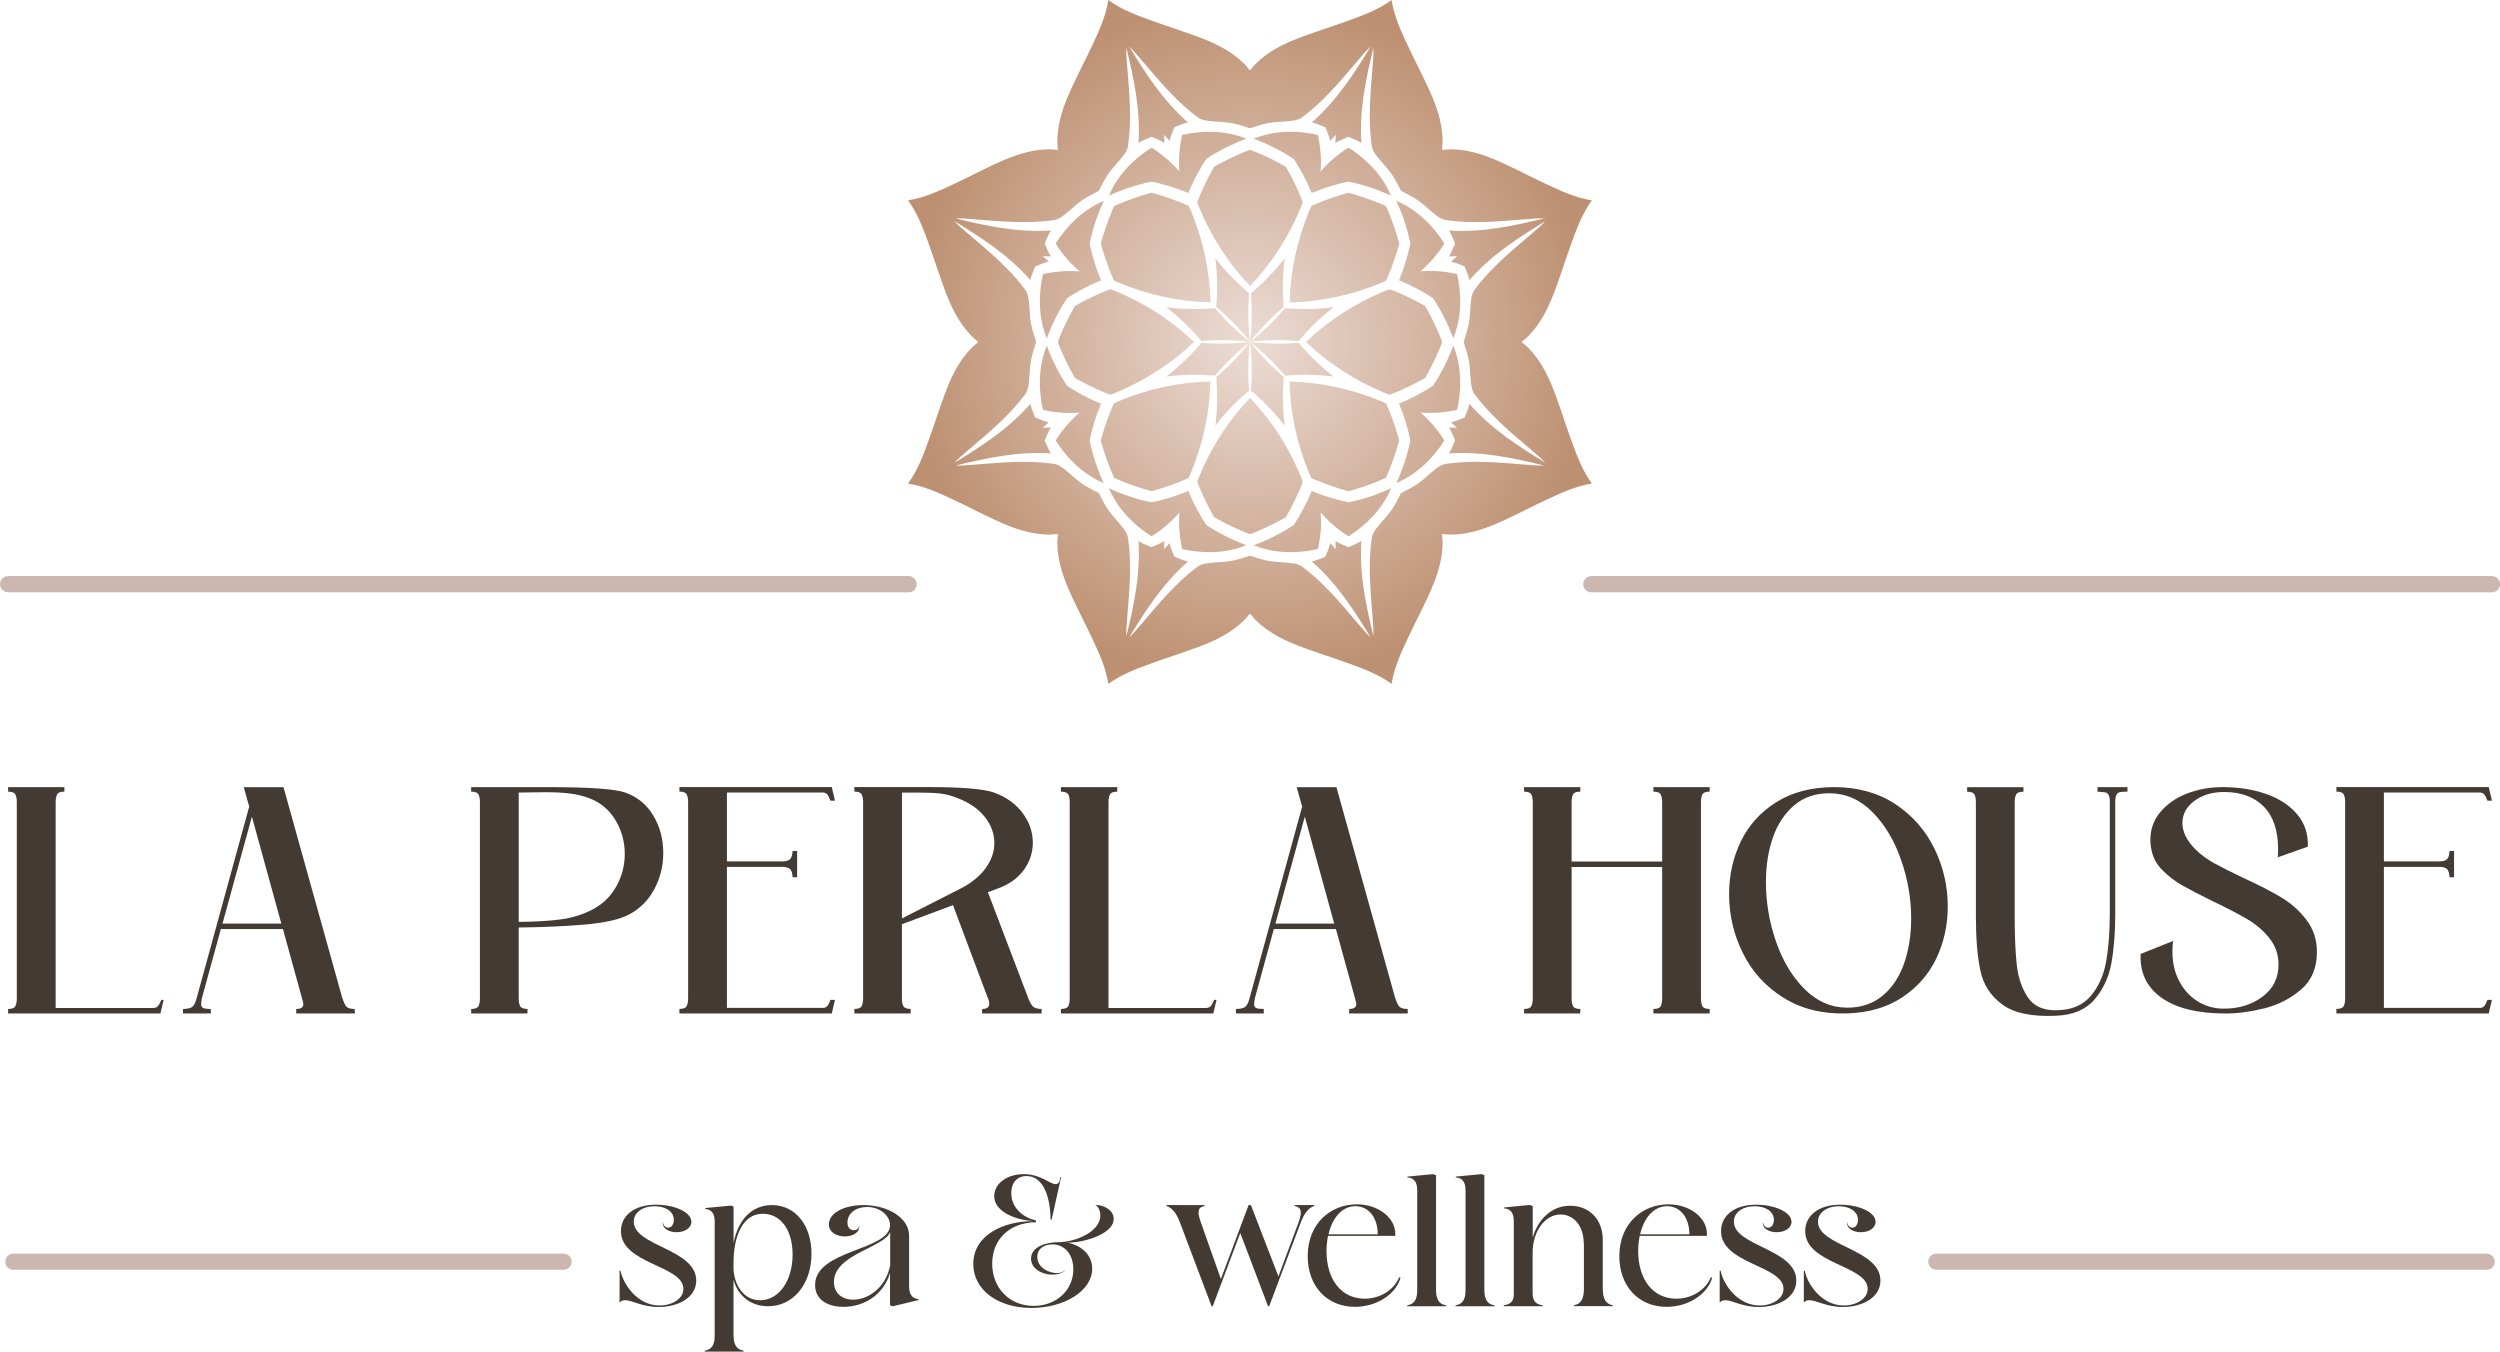 <?xml version="1.0" encoding="UTF-8"?> <svg xmlns="http://www.w3.org/2000/svg" xmlns:xlink="http://www.w3.org/1999/xlink" id="Layer_2" data-name="Layer 2" viewBox="0 0 496.75 268.55"><defs><style> .cls-1 { fill: #ccb6b0; } .cls-2 { fill: url(#radial-gradient); } .cls-3 { fill: #433a33; } </style><radialGradient id="radial-gradient" cx="248.38" cy="67.94" fx="248.38" fy="67.94" r="67.94" gradientUnits="userSpaceOnUse"><stop offset="0" stop-color="#ecdcd5"></stop><stop offset="1" stop-color="#bd9071"></stop></radialGradient></defs><g id="White-bg"><g><g><path class="cls-1" d="m111.99,252.31H2.65c-.89,0-1.61-.72-1.61-1.61s.72-1.61,1.61-1.61h109.34c.89,0,1.61.72,1.61,1.61s-.72,1.61-1.61,1.61Z"></path><path class="cls-1" d="m494.1,252.31h-109.34c-.89,0-1.61-.72-1.61-1.61s.72-1.61,1.61-1.61h109.34c.89,0,1.61.72,1.61,1.61s-.72,1.61-1.61,1.61Z"></path></g><g><path class="cls-3" d="m123.11,252.5h.19c.52,2.66,3.34,6.9,7.77,6.9,2.44,0,4.72-1.31,4.72-3.3,0-4.69-12.41-4.91-12.41-11.48,0-3,2.55-5.25,6.98-5.25,3.53,0,7.02,1.42,7.02,3.41,0,1.2-1.28,2.06-2.93,2.06s-2.78-.79-2.78-1.87h.08c0,.41.45.98,1.01.98.64,0,1.13-.67,1.13-1.57,0-1.58-1.54-2.7-3.83-2.7-2.4,0-4.13,1.24-4.13,3.07,0,4.88,12.41,5.4,12.41,11.7,0,3.34-3.52,5.25-7.46,5.25-3.3,0-5.25-1.35-6.64-1.35-.52,0-.94.19-1.01.41h-.12v-6.26Z"></path><path class="cls-3" d="m147.74,268.37v.19h-7.72v-.19c1.35-.19,1.99-1.13,1.99-2.93v-22.73c0-1.84-.86-2.4-1.87-2.48v-.19l5.1-.49.52.19v7.28c.86-4.65,3.64-7.57,7.61-7.57,4.65,0,7.87,3.97,7.87,9.67,0,6.04-3.63,10.43-8.62,10.43-3.26,0-5.92-1.87-6.87-5.25v10.99c0,1.91.64,2.89,1.99,3.07Zm9.75-19.09c0-4.88-2.36-8.1-5.89-8.1-4.87,0-5.85,6.26-5.85,9.49v1.65c.22,3.07,2.03,6.04,5.29,6.04,3.71,0,6.45-3.86,6.45-9.08Z"></path><path class="cls-3" d="m172.29,239.83c-2.21,0-3.9,1.24-3.9,3.07,0,1.13.64,1.54,1.27,1.54.53,0,1.01-.3,1.01-.75h.07c0,1.31-1.42,1.99-2.89,1.99-1.54,0-3.15-.79-3.15-2.4,0-2.25,3-3.83,6.86-3.83,4.88,0,9.08,2.55,9.08,6.07v10.13c0,1.54.64,2.4,1.87,2.48v.19l-5.13,1.24-.53-.19v-6.45c-1.23,4.24-5.03,6.75-9.26,6.75-3.41,0-5.63-1.61-5.63-4.35,0-7.05,14.89-6.79,14.89-11.89,0-1.8-1.87-3.6-4.58-3.6Zm4.58,4.99c-1.16,3.07-11.17,4.39-11.17,9.9,0,2.14,1.5,3.52,3.83,3.52,3.11,0,6.53-2.51,7.35-6.83v-6.6Z"></path><path class="cls-3" d="m217.69,239.45v-.04c1.76.04,3.6,1.09,3.6,2.78,0,3.22-6.67,4.88-9.3,4.69,3.07.6,5.03,2.59,5.03,5.21,0,4.35-5.47,7.8-12.08,7.8s-11.55-3.56-11.55-8.74c0-5.78,6.08-8.51,11.89-8.51-3.23-.22-7.73-1.73-7.73-4.99,0-2.47,2.55-4.35,5.89-4.35s5.18,1.99,6.3,1.99c.75,0,.94-.86.9-1.35h.19l-1.87,8.4h-.22c0-3.86-1.17-8.66-4.76-8.66-1.88,0-3.04,1.31-3.04,3.38,0,3.11,2.59,4.95,4.91,5.44v.37c-5.13,0-8.7,3.3-8.7,8.21s3.49,8.4,8.25,8.4c4.47,0,7.87-3.11,7.87-7.27,0-2.96-1.72-4.95-4.16-4.95-1.46,0-3,.71-3,2.48,0,2.21,2.4,3.23,3.94,3.23.71,0,1.12-.23,1.5-.49l.04.04c-.6.49-1.46.75-2.48.75-2.18,0-4.24-1.24-4.24-3.19,0-2.48,3.26-3.26,5.4-3.26,3.41,0,8.36-2.06,8.36-5.29,0-.94-.41-1.84-.94-2.06Z"></path><path class="cls-3" d="m240.96,259.55h-.22l-6.26-16.58c-.9-2.44-1.87-3.04-2.7-3.34v-.19h7.58v.19c-1.28.23-1.57.98-.75,3.26l3.98,11.25,5.51-14.7h.45l5.47,14.18,3.97-10.65c.86-2.29.53-3.11-.75-3.34v-.19h3.9v.19c-.83.3-1.8.9-2.7,3.34l-6.26,16.58h-.22l-5.52-14.55-5.47,14.55Z"></path><path class="cls-3" d="m271.17,258.05c3.07,0,5.81-1.73,6.86-4.27l.26.11c-.97,3.34-4.8,5.78-9.07,5.78-5.55,0-9.41-4.13-9.38-10.13.04-6.53,4.65-10.24,9.75-10.24,4.35,0,7.65,2.74,7.65,5.81v.45h-13.36c-.18.94-.3,1.95-.3,3.04,0,5.7,3,9.45,7.58,9.45Zm2.59-12.79c0-3.3-1.8-5.59-4.43-5.59s-4.58,2.25-5.36,5.59h9.79Z"></path><path class="cls-3" d="m279.67,233.98v-.19l5.03-.49.64.19v22.8c0,1.91.64,2.89,1.99,3.07v.19h-7.72v-.19c1.35-.19,1.99-1.12,1.99-2.93v-19.95c0-1.88-.86-2.44-1.91-2.51Z"></path><path class="cls-3" d="m289.27,233.98v-.19l5.03-.49.64.19v22.8c0,1.91.64,2.89,1.99,3.07v.19h-7.72v-.19c1.35-.19,1.99-1.12,1.99-2.93v-19.95c0-1.88-.86-2.44-1.91-2.51Z"></path><path class="cls-3" d="m314.69,247.1c0-3.6-2.06-5.78-4.58-5.78-3.15,0-5.58,3.38-5.58,7.57v8.1c0,1.46.64,2.21,1.99,2.36v.19h-7.72v-.19c1.35-.15,1.99-.82,1.99-2.14v-14.59c0-1.87-.86-2.44-1.91-2.51v-.19l5.03-.49.64.19v6.3c.97-3.45,3.6-6.34,7.43-6.34s6.49,2.74,6.49,6.75v9.71c0,2.06.64,3.11,1.99,3.3v.19h-7.73v-.19c1.35-.19,1.99-1.24,1.99-3.22v-9.04Z"></path><path class="cls-3" d="m333.09,258.05c3.07,0,5.81-1.73,6.87-4.27l.26.11c-.98,3.34-4.8,5.78-9.08,5.78-5.55,0-9.41-4.13-9.38-10.13.04-6.53,4.65-10.24,9.75-10.24,4.35,0,7.65,2.74,7.65,5.81v.45h-13.35c-.19.94-.3,1.95-.3,3.04,0,5.7,3,9.45,7.57,9.45Zm2.59-12.79c0-3.3-1.8-5.59-4.42-5.59s-4.58,2.25-5.37,5.59h9.79Z"></path><path class="cls-3" d="m341.7,252.5h.19c.52,2.66,3.34,6.9,7.77,6.9,2.44,0,4.72-1.31,4.72-3.3,0-4.69-12.41-4.91-12.41-11.48,0-3,2.55-5.25,6.98-5.25,3.53,0,7.02,1.42,7.02,3.41,0,1.2-1.28,2.06-2.93,2.06s-2.78-.79-2.78-1.87h.08c0,.41.45.98,1.01.98.64,0,1.13-.67,1.13-1.57,0-1.58-1.54-2.7-3.83-2.7-2.4,0-4.13,1.24-4.13,3.07,0,4.88,12.41,5.4,12.41,11.7,0,3.34-3.52,5.25-7.46,5.25-3.3,0-5.25-1.35-6.64-1.35-.52,0-.94.19-1.01.41h-.12v-6.26Z"></path><path class="cls-3" d="m358.42,252.5h.19c.52,2.66,3.34,6.9,7.76,6.9,2.44,0,4.73-1.31,4.73-3.3,0-4.69-12.41-4.91-12.41-11.48,0-3,2.55-5.25,6.98-5.25,3.52,0,7.01,1.42,7.01,3.41,0,1.2-1.28,2.06-2.92,2.06s-2.78-.79-2.78-1.87h.07c0,.41.45.98,1.01.98.64,0,1.12-.67,1.12-1.57,0-1.58-1.54-2.7-3.83-2.7s-4.12,1.24-4.12,3.07c0,4.88,12.41,5.4,12.41,11.7,0,3.34-3.52,5.25-7.46,5.25-3.3,0-5.25-1.35-6.64-1.35-.53,0-.94.19-1.01.41h-.11v-6.26Z"></path></g><g><path class="cls-3" d="m32.51,198.68l-.64,2.7H1.61v-.9c.77,0,1.25-.18,1.44-.55.19-.36.29-.89.29-1.57v-38.94c0-.69-.1-1.21-.29-1.57-.19-.36-.67-.55-1.44-.55v-.9h11.18v.9c-.77,0-1.25.18-1.44.55-.19.36-.29.89-.29,1.57v40.87h19.28c.42,0,.75-.1.96-.29.21-.19.47-.63.77-1.32h.45Z"></path><path class="cls-3" d="m68.05,198.36c.26.81.52,1.37.8,1.67.28.3.83.45,1.64.45v.9h-11.63v-.9c.94,0,1.41-.32,1.41-.96,0-.17-.08-.55-.26-1.16l-3.79-13.75h-12.34l-3.79,13.82-.13,1.03c0,.43.14.71.42.83s.78.19,1.51.19v.9h-5.53v-.9c.73,0,1.3-.11,1.7-.32.4-.21.74-.79.99-1.73l10.47-38.17-1.09-3.85h7.9l11.7,41.96Zm-17.99-36.11l-5.85,21.27h11.69l-5.85-21.27Z"></path><path class="cls-3" d="m129.83,162.08c1.3,2.21,1.96,4.66,1.96,7.36s-.59,4.97-1.76,7.2c-1.18,2.23-2.86,3.92-5.05,5.08-1.89.99-4.82,1.65-8.81,1.99-3.98.34-8.35.54-13.1.58v14.07c0,.69.09,1.21.29,1.57s.67.55,1.45.55v.9h-11.19v-.9c.77,0,1.25-.18,1.45-.55.19-.36.29-.89.29-1.57v-38.94c0-.69-.09-1.21-.29-1.57-.19-.36-.67-.55-1.45-.55v-.9h15.1c8.31,0,13.5.36,15.55,1.09,2.39.86,4.25,2.39,5.56,4.59Zm-7.36,14.04c1.11-2.01,1.67-4.15,1.67-6.43,0-2.44-.62-4.69-1.86-6.75-1.24-2.06-3-3.51-5.27-4.37-1.16-.43-2.42-.73-3.79-.9-1.37-.17-2.95-.26-4.75-.26l-5.4.07v25.7c3.56-.04,6.4-.21,8.54-.52,2.14-.3,4.18-.94,6.1-1.93,2.06-1.07,3.64-2.61,4.76-4.63Z"></path><path class="cls-3" d="m163.46,200.28c.35,0,.62-.1.84-.29.21-.19.45-.63.71-1.32h.9l-.64,2.7h-30.27v-.9c.77,0,1.25-.18,1.44-.55.19-.36.29-.89.29-1.57v-38.94c0-.69-.1-1.21-.29-1.57-.19-.36-.67-.55-1.44-.55v-.9h30.27l.64,2.7h-.9c-.26-.69-.49-1.12-.71-1.32s-.49-.29-.84-.29h-19.02v13.68h10.99c.73,0,1.24-.14,1.54-.42.3-.28.47-.83.52-1.64h.9v5.21h-.9c-.05-.82-.21-1.36-.52-1.64-.3-.28-.81-.42-1.54-.42h-10.99v28.01h19.02Z"></path><path class="cls-3" d="m204.33,198.36c.3.81.62,1.37.97,1.67.34.3.9.45,1.67.45v.9h-11.82v-.9c.94,0,1.41-.34,1.41-1.03,0-.39-.08-.75-.26-1.09l-6.94-18.51-10.15,3.79v14.71c0,.69.09,1.21.29,1.57s.67.55,1.45.55v.9h-11.19v-.9c.77,0,1.25-.18,1.45-.55s.29-.89.29-1.57v-38.94c0-.69-.09-1.21-.29-1.57s-.67-.55-1.45-.55v-.9h14.52c6.77,0,11.19.36,13.24,1.09,2.44.9,4.33,2.26,5.68,4.08,1.35,1.82,2.02,3.78,2.02,5.88,0,1.97-.6,3.78-1.8,5.43-1.2,1.65-2.93,2.88-5.2,3.69l-1.93.71,8.03,21.08Zm-25.12-15.87l11.75-5.98c2.14-1.11,3.78-2.46,4.92-4.05,1.13-1.58,1.7-3.23,1.7-4.95,0-1.84-.63-3.57-1.89-5.17-1.27-1.61-3.07-2.86-5.43-3.76-1.16-.47-2.28-.77-3.37-.9s-2.54-.19-4.33-.19h-3.34v25Z"></path><path class="cls-3" d="m241.72,198.68l-.64,2.7h-30.27v-.9c.77,0,1.25-.18,1.45-.55s.29-.89.29-1.57v-38.94c0-.69-.09-1.21-.29-1.57s-.67-.55-1.45-.55v-.9h11.19v.9c-.77,0-1.25.18-1.45.55s-.29.89-.29,1.57v40.87h19.27c.43,0,.75-.1.96-.29.21-.19.47-.63.77-1.32h.45Z"></path><path class="cls-3" d="m277.26,198.36c.26.81.53,1.37.81,1.67s.83.45,1.64.45v.9h-11.63v-.9c.94,0,1.42-.32,1.42-.96,0-.17-.09-.55-.26-1.16l-3.79-13.75h-12.34l-3.79,13.82-.13,1.03c0,.43.14.71.41.83.28.13.78.19,1.51.19v.9h-5.53v-.9c.73,0,1.3-.11,1.7-.32s.74-.79.99-1.73l10.47-38.17-1.09-3.85h7.9l11.69,41.96Zm-17.99-36.11l-5.85,21.27h11.69l-5.85-21.27Z"></path><path class="cls-3" d="m339.71,157.3c-.77,0-1.25.18-1.44.55s-.29.89-.29,1.57v38.94c0,.69.1,1.21.29,1.57s.67.55,1.44.55v.9h-11.18v-.9c.77,0,1.25-.18,1.45-.55.19-.36.29-.89.29-1.57v-26.09h-17.99v26.09c0,.69.1,1.21.29,1.57.19.36.67.55,1.44.55v.9h-11.18v-.9c.77,0,1.25-.18,1.44-.55.19-.36.29-.89.29-1.57v-38.94c0-.69-.1-1.21-.29-1.57-.19-.36-.67-.55-1.44-.55v-.9h11.18v.9c-.77,0-1.25.18-1.44.55-.19.36-.29.89-.29,1.57v11.76h17.99v-11.76c0-.69-.1-1.21-.29-1.57-.19-.36-.67-.55-1.45-.55v-.9h11.18v.9Z"></path><path class="cls-3" d="m354.33,198.23c-3.53-2.23-6.21-5.18-8.03-8.87-1.82-3.68-2.73-7.58-2.73-11.69,0-3.77.78-7.27,2.35-10.51,1.56-3.23,3.93-5.84,7.1-7.81,3.17-1.97,7-2.95,11.5-2.95s8.71,1.13,12.12,3.4c3.4,2.27,5.98,5.22,7.74,8.84,1.76,3.62,2.64,7.44,2.64,11.47,0,3.69-.75,7.11-2.25,10.28-1.5,3.17-3.76,5.76-6.78,7.77-3.02,2.02-6.71,3.09-11.09,3.21-4.84.13-9.03-.92-12.56-3.15Zm19.79-.42c1.91-1.61,3.32-3.75,4.24-6.43.92-2.67,1.39-5.62,1.39-8.83,0-3.98-.67-7.9-2.03-11.76-1.35-3.86-3.25-7.01-5.72-9.48-2.46-2.46-5.3-3.69-8.51-3.69-2.79,0-5.12.8-7.01,2.41-1.88,1.61-3.29,3.74-4.21,6.4-.92,2.66-1.38,5.59-1.38,8.8,0,4.03.66,7.97,1.99,11.82,1.33,3.85,3.22,7.01,5.69,9.48,2.46,2.46,5.3,3.69,8.51,3.69,2.78,0,5.13-.81,7.03-2.41Z"></path><path class="cls-3" d="m416.75,156.4h5.98v.9c-.13,0-.47.01-1.02.03-.56.02-.94.19-1.12.52-.19.32-.29.82-.29,1.51v22.23c0,3.73-.26,6.99-.77,9.8-.51,2.81-1.64,5.22-3.37,7.23-1.74,2.02-4.3,3.09-7.68,3.21-4.75.21-8.29-.52-10.6-2.22-2.32-1.69-3.77-3.93-4.37-6.71-.6-2.78-.9-6.43-.9-10.92v-22.55c0-.69-.09-1.21-.29-1.57-.19-.36-.67-.55-1.45-.55v-.9h11.19v.9c-.77,0-1.25.18-1.45.55-.19.36-.29.89-.29,1.57v22.55c0,4.03.14,7.28.42,9.77.28,2.48.99,4.6,2.15,6.36,1.16,1.76,3,2.63,5.53,2.63,3.04,0,5.35-.92,6.94-2.76,1.58-1.84,2.62-4.12,3.12-6.84.49-2.72.74-5.9.74-9.54v-22.23c0-.69-.08-1.17-.26-1.45-.17-.28-.4-.44-.67-.48-.28-.04-.78-.09-1.51-.13v-.9Z"></path><path class="cls-3" d="m431.79,186.98c-.09.47-.13,1.18-.13,2.12,0,2.19.45,4.13,1.35,5.85.9,1.72,2.12,3.05,3.67,4.02,1.54.96,3.28,1.45,5.2,1.45,3,0,5.56-.79,7.68-2.38,2.12-1.58,3.18-3.7,3.18-6.36,0-1.97-.59-3.7-1.77-5.21-1.18-1.5-2.64-2.76-4.37-3.79-1.73-1.03-4.04-2.22-6.91-3.6-2.53-1.24-4.53-2.28-6.01-3.12-1.47-.83-2.79-1.83-3.95-2.99-1.16-1.16-1.89-2.46-2.19-3.92-.17-.69-.26-1.41-.26-2.18,0-2.1.66-3.94,1.99-5.53,1.33-1.58,3.09-2.81,5.27-3.66,2.19-.85,4.56-1.28,7.13-1.28,3.13,0,5.99.45,8.58,1.35,2.59.9,4.65,2.24,6.17,4.02,1.52,1.78,2.24,3.93,2.15,6.46l-5.98,2.12c.04-.39.07-.92.07-1.61,0-3.73-.96-6.55-2.86-8.48-1.91-1.93-4.53-2.89-7.87-2.89-2.35,0-4.32.59-5.91,1.77-1.58,1.18-2.38,2.65-2.38,4.4s.9,3.58,2.7,5.33c.95.94,2.12,1.81,3.53,2.6,1.42.79,3.34,1.77,5.78,2.92,3.17,1.46,5.73,2.77,7.68,3.95,1.95,1.18,3.61,2.66,4.98,4.47,1.37,1.8,2.06,3.92,2.06,6.36,0,3.17-1.05,5.65-3.15,7.45-2.1,1.8-4.52,3.04-7.26,3.73-2.74.69-5.31,1.03-7.71,1.03-5.61,0-9.87-1.05-12.79-3.15-2.92-2.1-4.29-4.99-4.12-8.68l6.43-2.57Z"></path><path class="cls-3" d="m492.7,200.28c.34,0,.62-.1.84-.29.21-.19.45-.63.71-1.32h.9l-.64,2.7h-30.27v-.9c.77,0,1.25-.18,1.45-.55.19-.36.29-.89.29-1.57v-38.94c0-.69-.09-1.21-.29-1.57-.19-.36-.67-.55-1.45-.55v-.9h30.27l.64,2.7h-.9c-.26-.69-.49-1.12-.71-1.32s-.5-.29-.84-.29h-19.02v13.68h10.99c.73,0,1.24-.14,1.54-.42.3-.28.47-.83.51-1.64h.9v5.21h-.9c-.04-.82-.21-1.36-.51-1.64-.3-.28-.82-.42-1.54-.42h-10.99v28.01h19.02Z"></path></g><path class="cls-1" d="m180.55,117.69H1.61c-.89,0-1.61-.72-1.61-1.61s.72-1.61,1.61-1.61h178.94c.89,0,1.61.72,1.61,1.61s-.72,1.61-1.61,1.61Z"></path><path class="cls-1" d="m495.15,117.69h-178.95c-.89,0-1.61-.72-1.61-1.61s.72-1.61,1.61-1.61h178.95c.89,0,1.61.72,1.61,1.61s-.72,1.61-1.61,1.61Z"></path><path class="cls-2" d="m264.99,61.05c-2.53,1.96-4.84,4.21-6.96,6.69-3.26-.25-6.48-.21-9.65.19,2.53-1.96,4.84-4.21,6.96-6.69,3.26.25,6.48.21,9.65-.19Zm-6.96,7.08c-3.26.25-6.48.21-9.65-.19,2.53,1.96,4.84,4.21,6.96,6.69,3.26-.25,6.48-.21,9.65.19-2.53-1.96-4.84-4.21-6.96-6.69Zm-2.96,6.77c-2.48-2.13-4.73-4.43-6.69-6.96.4,3.18.44,6.4.19,9.65,2.48,2.13,4.73,4.43,6.69,6.96-.4-3.18-.44-6.4-.19-9.65Zm-6.88,2.69c-.25-3.26-.21-6.48.19-9.65-1.96,2.53-4.21,4.84-6.69,6.96.25,3.26.21,6.48-.19,9.65,1.96-2.53,4.21-4.84,6.69-6.96Zm-6.77-2.96c2.13-2.48,4.43-4.73,6.96-6.69-3.18.4-6.4.44-9.65.19-2.13,2.48-4.43,4.73-6.96,6.69,3.18-.4,6.4-.44,9.65-.19Zm-2.69-6.88c3.26-.25,6.48-.21,9.65.19-2.53-1.96-4.84-4.21-6.96-6.69-3.26.25-6.48.21-9.65-.19,2.53,1.96,4.84,4.21,6.96,6.69Zm2.96-6.77c2.48,2.13,4.73,4.43,6.69,6.96-.4-3.18-.44-6.4-.19-9.65-2.48-2.13-4.73-4.43-6.69-6.96.4,3.18.44,6.4.19,9.65Zm6.88-2.69c.25,3.26.21,6.48-.19,9.65,1.96-2.53,4.21-4.84,6.69-6.96-.25-3.26-.21-6.48.19-9.65-1.96,2.53-4.21,4.84-6.69,6.96Zm-14.06,48.67c.1.73.23,1.44.4,2.12.68.17,1.38.3,2.12.4,3.6.49,7.17.26,10.63-1.14-2.88-1.06-5.52-2.42-7.97-4.03-1.38-2.1-2.58-4.35-3.56-6.76-2.4,1.01-4.84,1.76-7.3,2.26-2.87-.59-5.7-1.5-8.48-2.79,1.46,3.44,3.82,6.13,6.7,8.32.59.45,1.18.85,1.78,1.21.6-.36,1.19-.77,1.78-1.21,1.39-1.05,2.65-2.22,3.75-3.53-.15,1.71-.08,3.43.16,5.15Zm51.26-56.79c.45-.59.85-1.18,1.21-1.78-.36-.6-.77-1.19-1.21-1.78-2.2-2.89-4.89-5.25-8.32-6.7,1.29,2.78,2.2,5.61,2.79,8.48-.51,2.46-1.25,4.9-2.26,7.3,2.42.98,4.66,2.18,6.76,3.56,1.61,2.45,2.97,5.09,4.03,7.97,1.4-3.46,1.63-7.03,1.14-10.63-.1-.73-.23-1.44-.4-2.12-.68-.17-1.38-.3-2.12-.4-1.73-.24-3.45-.3-5.15-.16,1.31-1.1,2.48-2.37,3.53-3.75Zm1.62,31.65c.73-.1,1.44-.23,2.12-.4.17-.68.3-1.38.4-2.12.49-3.6.26-7.17-1.14-10.63-1.06,2.88-2.42,5.52-4.03,7.97-2.1,1.38-4.35,2.58-6.76,3.56,1.01,2.4,1.76,4.84,2.26,7.3-.59,2.87-1.5,5.7-2.79,8.48,3.44-1.46,6.13-3.82,8.32-6.7.45-.59.85-1.18,1.21-1.78-.36-.6-.77-1.19-1.21-1.78-1.05-1.39-2.22-2.65-3.53-3.75,1.71.15,3.43.08,5.15-.16Zm-21.23,23.52c.59.45,1.18.85,1.78,1.21.6-.36,1.19-.77,1.78-1.21,2.89-2.2,5.25-4.89,6.7-8.32-2.78,1.29-5.61,2.2-8.48,2.79-2.46-.51-4.9-1.25-7.3-2.26-.98,2.42-2.18,4.66-3.56,6.76-2.45,1.61-5.09,2.97-7.97,4.03,3.46,1.4,7.03,1.63,10.63,1.14.73-.1,1.44-.23,2.12-.4.17-.68.3-1.38.4-2.12.24-1.73.3-3.45.16-5.15,1.1,1.31,2.37,2.48,3.75,3.53Zm-55.17-19.61c-.45.59-.85,1.18-1.21,1.78.36.6.77,1.19,1.21,1.78,2.2,2.89,4.89,5.25,8.32,6.7-1.29-2.78-2.2-5.61-2.79-8.48.51-2.46,1.25-4.9,2.26-7.3-2.42-.98-4.66-2.18-6.76-3.56-1.61-2.45-2.97-5.09-4.03-7.97-1.4,3.46-1.63,7.03-1.14,10.63.1.73.23,1.44.4,2.12.68.17,1.38.3,2.12.4,1.73.24,3.45.3,5.15.16-1.31,1.1-2.48,2.37-3.53,3.75Zm-1.62-31.65c-.73.1-1.44.23-2.12.4-.17.68-.3,1.38-.4,2.12-.49,3.6-.26,7.17,1.14,10.63,1.06-2.88,2.42-5.52,4.03-7.97,2.1-1.38,4.35-2.58,6.76-3.56-1.01-2.4-1.76-4.84-2.26-7.3.59-2.87,1.5-5.7,2.79-8.48-3.44,1.46-6.13,3.82-8.32,6.7-.45.59-.85,1.18-1.21,1.78.36.6.77,1.19,1.21,1.78,1.05,1.39,2.22,2.65,3.53,3.75-1.71-.15-3.43-.08-5.15.16Zm21.23-23.52c-.59-.45-1.18-.85-1.78-1.21-.6.36-1.19.77-1.78,1.21-2.89,2.2-5.25,4.89-6.7,8.32,2.78-1.29,5.61-2.2,8.48-2.79,2.46.51,4.9,1.25,7.3,2.26.98-2.42,2.18-4.66,3.56-6.76,2.45-1.61,5.09-2.97,7.97-4.03-3.46-1.4-7.03-1.63-10.63-1.14-.73.1-1.44.23-2.12.4-.17.68-.3,1.38-.4,2.12-.24,1.73-.3,3.45-.16,5.15-1.1-1.31-2.37-2.48-3.75-3.53Zm31.65-1.62c-.1-.73-.23-1.44-.4-2.12-.68-.17-1.38-.3-2.12-.4-3.6-.49-7.17-.26-10.63,1.14,2.88,1.06,5.52,2.42,7.97,4.03,1.38,2.1,2.58,4.35,3.56,6.76,2.4-1.01,4.84-1.76,7.3-2.26,2.87.59,5.7,1.5,8.48,2.79-1.46-3.44-3.82-6.13-6.7-8.32-.59-.45-1.18-.85-1.78-1.21-.6.36-1.19.77-1.78,1.21-1.39,1.05-2.65,2.22-3.75,3.53.15-1.71.08-3.43-.16-5.15Zm12.89,49.12c.42.17.74.3.99.38.26-.08.58-.21.99-.38,2.11-.87,4.13-1.86,6.06-2.97,1.11-1.93,2.1-3.95,2.97-6.06.17-.42.3-.74.38-.99,0-.03-.02-.06-.03-.09.01-.03.02-.06.03-.09-.08-.26-.21-.58-.38-.99-.87-2.11-1.86-4.13-2.97-6.06-1.93-1.11-3.95-2.1-6.06-2.97-.42-.17-.74-.3-.99-.38-.26.08-.58.21-.99.38-5.92,2.45-11.14,5.82-15.65,10.11,4.51,4.29,9.73,7.67,15.65,10.11Zm-14.99,15.96c.17.42.31.74.43.97.24.13.56.26.97.43,2.11.88,4.23,1.6,6.38,2.19,2.15-.58,4.27-1.31,6.38-2.19.42-.17.74-.31.97-.43.01-.03.03-.06.04-.09.03-.02.06-.03.09-.04.13-.24.26-.56.43-.97.88-2.11,1.6-4.23,2.19-6.38-.58-2.15-1.31-4.27-2.19-6.38-.17-.42-.31-.74-.43-.97-.24-.13-.56-.26-.97-.43-5.92-2.46-11.99-3.76-18.22-3.91.16,6.23,1.46,12.3,3.91,18.22Zm-21.88.69c-.17.42-.3.74-.38.99.08.26.21.58.38.99.87,2.11,1.86,4.13,2.97,6.06,1.93,1.11,3.95,2.1,6.06,2.97.42.17.74.3.99.38.03,0,.06-.02.09-.03.03.01.06.02.09.03.26-.08.58-.21.99-.38,2.11-.87,4.13-1.86,6.06-2.97,1.11-1.93,2.1-3.95,2.97-6.06.17-.42.3-.74.38-.99-.08-.26-.21-.58-.38-.99-2.45-5.92-5.82-11.14-10.11-15.65-4.29,4.51-7.67,9.73-10.11,15.65Zm-15.96-14.99c-.42.17-.74.31-.97.43-.13.24-.26.56-.43.97-.88,2.11-1.6,4.23-2.19,6.38.58,2.15,1.31,4.27,2.19,6.38.17.42.31.74.43.97.03.01.06.03.09.04.02.03.03.06.04.09.24.13.56.26.97.43,2.11.88,4.23,1.6,6.38,2.19,2.15-.58,4.27-1.31,6.38-2.19.42-.17.74-.31.97-.43.13-.24.26-.56.43-.97,2.46-5.92,3.76-11.99,3.91-18.22-6.23.16-12.3,1.46-18.22,3.91Zm-.69-21.88c-.42-.17-.74-.3-.99-.38-.26.08-.58.21-.99.38-2.11.87-4.13,1.86-6.06,2.97-1.11,1.93-2.1,3.95-2.97,6.06-.17.42-.3.74-.38.99,0,.03.02.06.03.09-.01.03-.02.06-.03.09.08.26.21.58.38.99.87,2.11,1.86,4.13,2.97,6.06,1.93,1.11,3.95,2.1,6.06,2.97.42.17.74.3.99.38.26-.08.58-.21.99-.38,5.92-2.45,11.14-5.82,15.65-10.11-4.51-4.29-9.73-7.67-15.65-10.11Zm14.99-15.96c-.17-.42-.31-.74-.43-.97-.24-.13-.56-.26-.97-.43-2.11-.88-4.23-1.6-6.38-2.19-2.15.58-4.27,1.31-6.38,2.19-.42.17-.74.31-.97.43-.01.03-.03.06-.04.09-.03.02-.06.03-.09.04-.13.24-.26.56-.43.97-.88,2.11-1.6,4.23-2.19,6.38.58,2.15,1.31,4.27,2.19,6.38.17.42.31.74.43.97.24.13.56.26.97.43,5.92,2.46,11.99,3.76,18.22,3.91-.16-6.23-1.46-12.3-3.91-18.22Zm21.88-.69c.17-.42.3-.74.38-.99-.08-.26-.21-.58-.38-.99-.87-2.11-1.86-4.13-2.97-6.06-1.93-1.11-3.95-2.1-6.06-2.97-.42-.17-.74-.3-.99-.38-.03,0-.06.02-.09.03-.03-.01-.06-.02-.09-.03-.26.08-.58.21-.99.38-2.11.87-4.13,1.86-6.06,2.97-1.11,1.93-2.1,3.95-2.97,6.06-.17.42-.3.74-.38.99.08.26.21.58.38.99,2.45,5.92,5.82,11.14,10.11,15.65,4.29-4.51,7.67-9.73,10.11-15.65Zm15.96,14.99c.42-.17.74-.31.97-.43.13-.24.26-.56.43-.97.88-2.11,1.6-4.23,2.19-6.38-.58-2.15-1.31-4.27-2.19-6.38-.17-.42-.31-.74-.43-.97-.03-.01-.06-.03-.09-.04-.02-.03-.03-.06-.04-.09-.24-.13-.56-.26-.97-.43-2.11-.88-4.23-1.6-6.38-2.19-2.15.58-4.27,1.31-6.38,2.19-.42.17-.74.31-.97.43-.13.24-.26.56-.43.97-2.46,5.92-3.76,11.99-3.91,18.22,6.23-.16,12.3-1.46,18.22-3.91Zm32.74-19.62c-2.73-1.28-5.41-2.68-8.15-3.96-3.38-1.57-6.84-2.89-10.67-2.93-.59,0-1.17.04-1.73.14,0-.05.02-.1.03-.16-.05,0-.1.02-.16.03.1-.56.14-1.14.14-1.73-.04-3.82-1.36-7.28-2.93-10.67-1.27-2.74-2.68-5.42-3.96-8.15-1.37-2.93-2.74-5.86-3.25-9.12-2.67,1.95-5.71,3.05-8.75,4.15-2.84,1.03-5.72,1.93-8.56,2.97-3.5,1.28-6.88,2.79-9.61,5.47-.42.41-.8.86-1.13,1.32-.03-.04-.06-.09-.09-.13-.03.04-.06.09-.09.13-.33-.47-.71-.91-1.13-1.32-2.73-2.68-6.11-4.19-9.61-5.47-2.84-1.04-5.72-1.94-8.56-2.97-3.04-1.1-6.08-2.2-8.75-4.15-.51,3.27-1.88,6.2-3.25,9.12-1.28,2.73-2.68,5.41-3.96,8.15-1.57,3.38-2.89,6.84-2.93,10.67,0,.59.04,1.17.14,1.73-.05,0-.1-.02-.16-.03,0,.05.02.1.03.16-.56-.1-1.14-.14-1.73-.14-3.82.04-7.28,1.36-10.67,2.93-2.74,1.27-5.42,2.68-8.15,3.96-2.93,1.37-5.86,2.74-9.12,3.25,1.95,2.67,3.05,5.71,4.15,8.75,1.03,2.84,1.93,5.72,2.97,8.56,1.28,3.5,2.79,6.88,5.47,9.61.41.42.86.8,1.32,1.13-.04.03-.09.06-.13.09.04.03.09.06.13.09-.47.33-.91.71-1.32,1.13-2.68,2.73-4.19,6.11-5.47,9.61-1.04,2.84-1.94,5.72-2.97,8.56-1.1,3.04-2.2,6.08-4.15,8.75,3.27.51,6.2,1.88,9.12,3.25,2.73,1.28,5.41,2.68,8.15,3.96,3.38,1.57,6.84,2.89,10.67,2.93.59,0,1.17-.04,1.73-.14,0,.05-.02.1-.03.16.05,0,.1-.02.16-.03-.1.56-.14,1.14-.14,1.73.04,3.82,1.36,7.28,2.93,10.67,1.27,2.74,2.68,5.42,3.96,8.15,1.37,2.93,2.74,5.86,3.25,9.12,2.67-1.95,5.71-3.05,8.75-4.15,2.84-1.03,5.72-1.93,8.56-2.97,3.5-1.28,6.88-2.79,9.61-5.47.42-.41.8-.86,1.13-1.32.03.04.06.09.09.13.03-.04.06-.09.09-.13.33.47.71.91,1.13,1.32,2.73,2.68,6.11,4.19,9.61,5.47,2.84,1.04,5.72,1.94,8.56,2.97,3.04,1.1,6.08,2.2,8.75,4.15.51-3.27,1.88-6.2,3.25-9.12,1.28-2.73,2.68-5.41,3.96-8.15,1.57-3.38,2.89-6.84,2.93-10.67,0-.59-.04-1.17-.14-1.73.05,0,.1.02.16.03,0-.05-.02-.1-.03-.16.56.1,1.14.14,1.73.14,3.82-.04,7.28-1.36,10.67-2.93,2.74-1.27,5.42-2.68,8.15-3.96,2.93-1.37,5.86-2.74,9.12-3.25-1.95-2.67-3.05-5.71-4.15-8.75-1.03-2.84-1.93-5.72-2.97-8.56-1.28-3.5-2.79-6.88-5.47-9.61-.41-.42-.86-.8-1.32-1.13.04-.03.09-.06.13-.09-.04-.03-.09-.06-.13-.09.47-.33.91-.71,1.32-1.13,2.68-2.73,4.19-6.11,5.47-9.61,1.04-2.84,1.94-5.72,2.97-8.56,1.1-3.04,2.2-6.08,4.15-8.75-3.27-.51-6.2-1.88-9.12-3.25Zm-16.34,31.48c.38,1.2.78,2.36,1,3.55.28,1.55.25,3.16.46,4.73.09.69.28,1.46.68,2.01,3.2,4.3,7.3,7.68,11.35,11.12.94.8,1.88,1.59,2.72,2.5-5.38-3.3-10.69-6.69-15.07-11.69-.16.52-.23.87-.37,1.2-.2.49-.4.99-.6,1.49-.5.2-.99.4-1.49.6-.33.13-.68.21-1.2.37.41.36.81.72,1.19,1.09-.54-.01-1.07-.04-1.61-.07.26.48.45.78.59,1.11.21.49.42.98.63,1.47-.21.49-.42.98-.63,1.47-.14.33-.33.63-.59,1.11,6.63-.44,12.78.91,18.92,2.39-1.24.05-2.47-.06-3.69-.16-5.29-.43-10.59-.94-15.88-.16-.67.1-1.35.51-1.9.94-1.26.96-2.37,2.12-3.67,3.02-1,.69-2.1,1.22-3.22,1.8-.01.03-.03.06-.04.09-.03.01-.06.03-.09.04-.58,1.12-1.12,2.22-1.8,3.22-.9,1.3-2.05,2.41-3.02,3.67-.42.55-.84,1.23-.94,1.9-.78,5.3-.26,10.59.16,15.88.1,1.23.21,2.45.16,3.69-1.47-6.14-2.83-12.29-2.39-18.92-.48.26-.78.45-1.11.59-.49.21-.98.42-1.47.63-.49-.21-.98-.42-1.47-.63-.33-.14-.63-.33-1.11-.59.04.54.06,1.08.07,1.61-.37-.39-.73-.79-1.09-1.19-.16.52-.23.87-.37,1.2-.2.49-.4.99-.6,1.49-.5.2-.99.4-1.49.6-.33.13-.68.21-1.2.37,5,4.37,8.39,9.68,11.69,15.07-.92-.84-1.71-1.79-2.5-2.72-3.44-4.04-6.82-8.15-11.12-11.35-.54-.4-1.31-.59-2.01-.68-1.57-.21-3.18-.18-4.73-.46-1.19-.22-2.35-.62-3.55-1-.03,0-.06.02-.09.03-.03,0-.06-.02-.09-.03-1.2.38-2.36.78-3.55,1-1.55.28-3.16.25-4.73.46-.69.09-1.46.28-2.01.68-4.3,3.2-7.68,7.3-11.12,11.35-.8.94-1.59,1.88-2.5,2.72,3.3-5.38,6.69-10.69,11.69-15.07-.52-.16-.87-.23-1.2-.37-.49-.2-.99-.4-1.49-.6-.2-.5-.4-.99-.6-1.49-.13-.33-.21-.68-.37-1.2-.36.41-.72.81-1.09,1.19.01-.54.04-1.07.07-1.61-.48.26-.78.45-1.11.59-.49.21-.98.42-1.47.63-.49-.21-.98-.42-1.47-.63-.33-.14-.63-.33-1.11-.59.44,6.63-.91,12.78-2.39,18.92-.05-1.24.06-2.47.16-3.69.43-5.29.94-10.59.16-15.88-.1-.67-.51-1.35-.94-1.9-.96-1.26-2.12-2.37-3.02-3.67-.69-1-1.22-2.1-1.8-3.22-.03-.01-.06-.03-.09-.04-.01-.03-.03-.06-.04-.09-1.12-.58-2.22-1.12-3.22-1.8-1.3-.9-2.41-2.05-3.67-3.02-.55-.42-1.23-.84-1.9-.94-5.3-.78-10.59-.26-15.88.16-1.23.1-2.45.21-3.69.16,6.14-1.47,12.29-2.83,18.92-2.39-.26-.48-.45-.78-.59-1.11-.21-.49-.42-.98-.63-1.47.21-.49.42-.98.63-1.47.14-.33.33-.63.59-1.11-.54.04-1.08.06-1.61.07.39-.37.79-.73,1.19-1.09-.52-.16-.87-.23-1.2-.37-.49-.2-.99-.4-1.49-.6-.2-.5-.4-.99-.6-1.49-.13-.33-.21-.68-.37-1.2-4.37,5-9.68,8.39-15.07,11.69.84-.92,1.79-1.71,2.72-2.5,4.04-3.44,8.15-6.82,11.35-11.12.4-.54.59-1.31.68-2.01.21-1.57.18-3.18.46-4.73.22-1.19.62-2.35,1-3.55,0-.03-.02-.06-.03-.09,0-.03.02-.06.03-.09-.38-1.2-.78-2.36-1-3.55-.28-1.55-.25-3.16-.46-4.73-.09-.69-.28-1.46-.68-2.01-3.2-4.3-7.3-7.68-11.35-11.12-.94-.8-1.88-1.59-2.72-2.5,5.38,3.3,10.69,6.69,15.07,11.69.16-.52.23-.87.37-1.2.2-.49.4-.99.6-1.49.5-.2.99-.4,1.49-.6.33-.13.68-.21,1.2-.37-.41-.36-.81-.72-1.19-1.09.54.01,1.07.04,1.61.07-.26-.48-.45-.78-.59-1.11-.21-.49-.42-.98-.63-1.47.21-.49.42-.98.63-1.47.14-.33.33-.63.59-1.11-6.63.44-12.78-.91-18.92-2.39,1.24-.05,2.47.06,3.69.16,5.29.43,10.59.94,15.88.16.67-.1,1.35-.51,1.9-.94,1.26-.96,2.37-2.12,3.67-3.02,1-.69,2.1-1.22,3.22-1.8.01-.03.03-.06.04-.09.03-.01.06-.03.09-.04.58-1.12,1.12-2.22,1.8-3.22.9-1.3,2.05-2.41,3.02-3.67.42-.55.84-1.23.94-1.9.78-5.3.26-10.59-.16-15.88-.1-1.23-.21-2.45-.16-3.69,1.47,6.14,2.83,12.29,2.39,18.92.48-.26.78-.45,1.11-.59.49-.21.98-.42,1.47-.63.49.21.98.42,1.47.63.33.14.63.33,1.11.59-.04-.54-.06-1.08-.07-1.61.37.39.73.79,1.09,1.19.16-.52.23-.87.37-1.2.2-.49.4-.99.6-1.49.5-.2.99-.4,1.49-.6.33-.13.68-.21,1.2-.37-5-4.37-8.39-9.68-11.69-15.07.92.84,1.71,1.79,2.5,2.72,3.44,4.04,6.82,8.15,11.12,11.35.54.4,1.31.59,2.01.68,1.57.21,3.18.18,4.73.46,1.19.22,2.35.62,3.55,1,.03,0,.06-.02.09-.03.03,0,.06.02.09.03,1.2-.38,2.36-.78,3.55-1,1.55-.28,3.16-.25,4.73-.46.69-.09,1.46-.28,2.01-.68,4.3-3.2,7.68-7.3,11.12-11.35.8-.94,1.59-1.88,2.5-2.72-3.3,5.38-6.69,10.69-11.69,15.07.52.16.87.23,1.2.37.49.2.99.4,1.49.6.2.5.4.99.6,1.49.13.33.21.68.37,1.2.36-.41.72-.81,1.09-1.19-.01.54-.04,1.07-.07,1.61.48-.26.78-.45,1.11-.59.49-.21.98-.42,1.47-.63.49.21.98.42,1.47.63.33.14.63.33,1.11.59-.44-6.63.91-12.78,2.39-18.92.05,1.24-.06,2.47-.16,3.69-.43,5.29-.94,10.59-.16,15.88.1.67.51,1.35.94,1.9.96,1.26,2.12,2.37,3.02,3.67.69,1,1.22,2.1,1.8,3.22.03.01.06.03.09.04.01.03.03.06.04.09,1.12.58,2.22,1.12,3.22,1.8,1.3.9,2.41,2.05,3.67,3.02.55.42,1.23.84,1.9.94,5.3.78,10.59.26,15.88-.16,1.23-.1,2.45-.21,3.69-.16-6.14,1.47-12.29,2.83-18.92,2.39.26.48.45.78.59,1.11.21.49.42.98.63,1.47-.21.49-.42.98-.63,1.47-.14.33-.33.63-.59,1.11.54-.04,1.08-.06,1.61-.07-.39.37-.79.73-1.19,1.09.52.16.87.23,1.2.37.49.2.99.4,1.49.6.2.5.4.99.6,1.49.13.33.21.68.37,1.2,4.37-5,9.68-8.39,15.07-11.69-.84.92-1.79,1.71-2.72,2.5-4.04,3.44-8.15,6.82-11.35,11.12-.4.54-.59,1.31-.68,2.01-.21,1.57-.18,3.18-.46,4.73-.22,1.19-.62,2.35-1,3.55,0,.03.02.06.03.09,0,.03-.02.06-.03.09Z"></path></g></g></svg> 